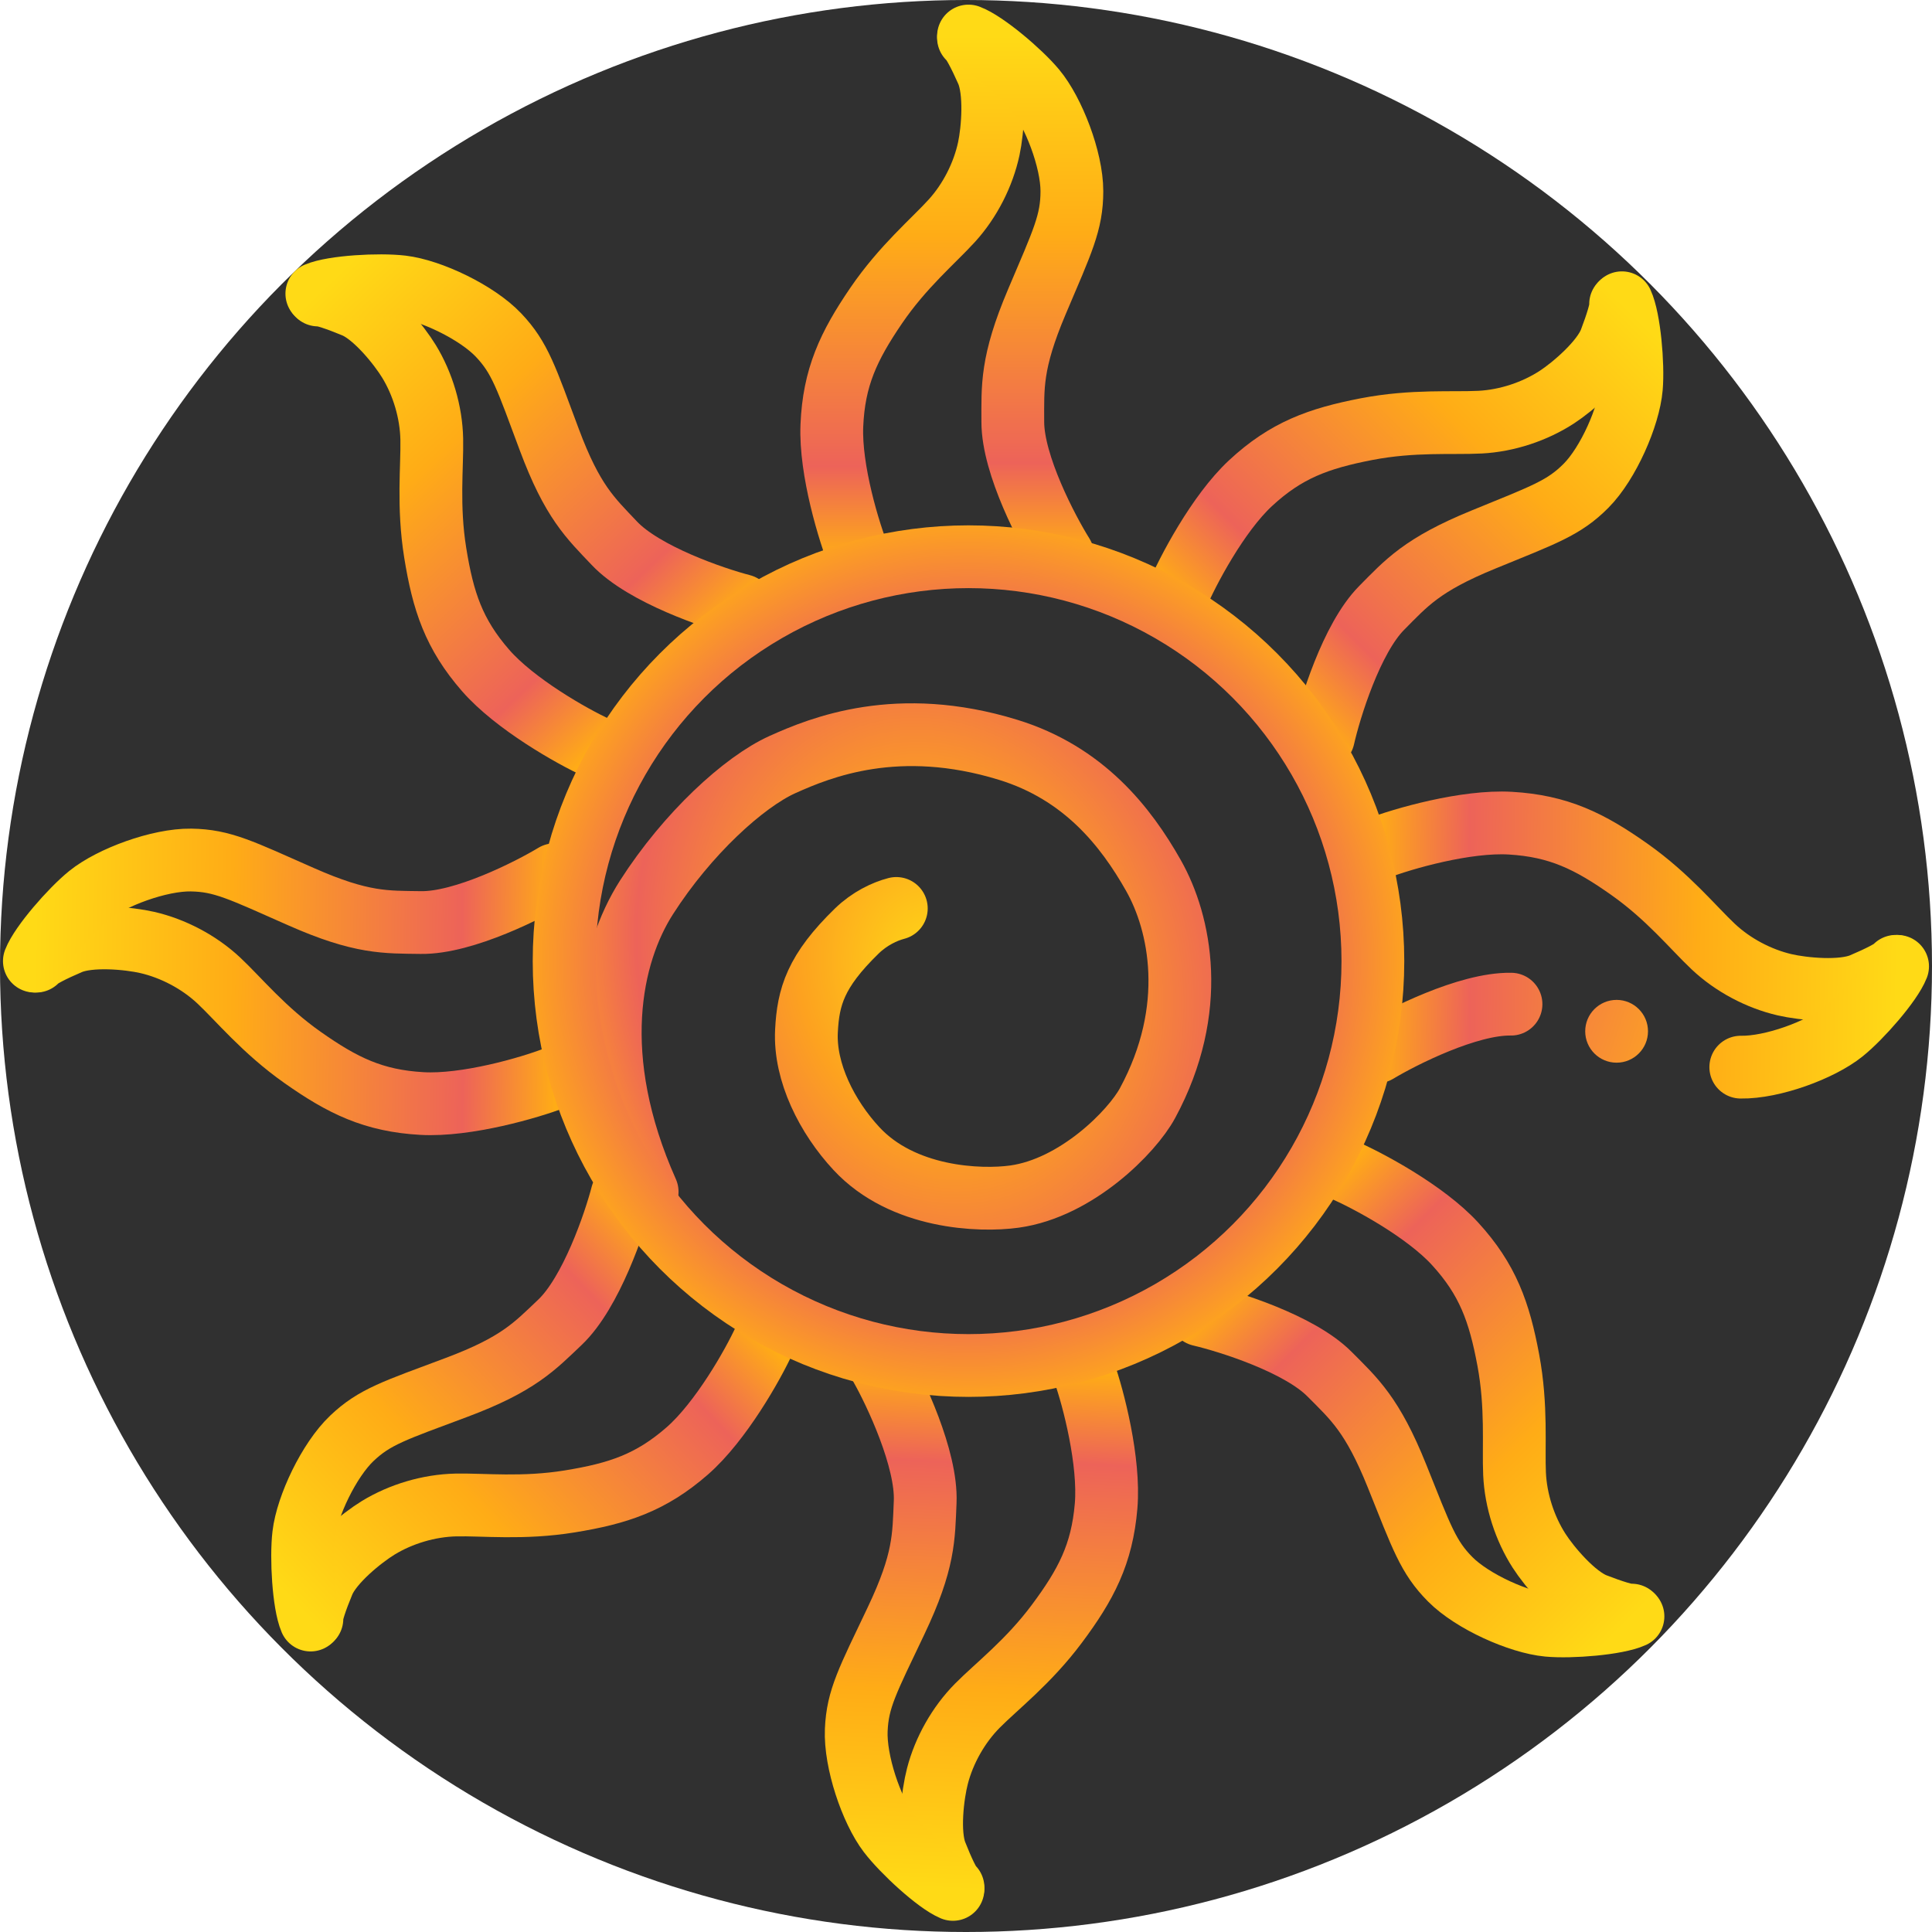 <svg width="120" height="120" viewBox="0 0 120 120" fill="none" xmlns="http://www.w3.org/2000/svg">
<circle cx="60" cy="60" r="60" fill="#303030"/>
<circle cx="100.41" cy="64.055" r="1.95" fill="url(#paint0_linear_121_3)"/>
<path d="M53.388 34.696C52.738 33.09 51.553 29.191 51.668 26.438C51.793 23.439 52.7 21.506 54.42 18.983C56.075 16.556 57.976 14.969 59.122 13.708C60.252 12.465 61.072 10.84 61.416 9.235C61.662 8.088 61.862 5.679 61.301 4.418C60.843 3.386 60.384 2.506 60.155 2.354" stroke="url(#paint1_linear_121_3)" stroke-width="3.899" stroke-linecap="round"/>
<path d="M66.004 34.466C65.048 32.936 62.907 28.87 62.907 26.208C62.907 24.029 62.792 22.538 64.398 18.753C66.004 14.969 66.577 13.822 66.577 11.872C66.577 9.909 65.43 6.94 64.283 5.564C63.366 4.463 61.187 2.621 60.155 2.238" stroke="url(#paint2_linear_121_3)" stroke-width="3.899" stroke-linecap="round"/>
<path d="M37.09 46.454C35.514 45.735 31.972 43.72 30.162 41.643C28.19 39.38 27.519 37.353 27.033 34.338C26.565 31.438 26.853 28.979 26.818 27.274C26.783 25.595 26.261 23.852 25.406 22.45C24.796 21.448 23.285 19.562 22.01 19.032C20.967 18.599 20.029 18.276 19.758 18.323" stroke="url(#paint3_linear_121_3)" stroke-width="3.899" stroke-linecap="round"/>
<path d="M46.09 37.611C44.345 37.158 39.994 35.679 38.163 33.746C36.664 32.164 35.556 31.161 34.118 27.309C32.681 23.457 32.308 22.23 30.967 20.815C29.617 19.39 26.743 18.024 24.963 17.814C23.54 17.646 20.691 17.807 19.679 18.239" stroke="url(#paint4_linear_121_3)" stroke-width="3.899" stroke-linecap="round"/>
<path d="M34.487 66.945C32.872 67.571 28.955 68.698 26.205 68.542C23.208 68.373 21.289 67.437 18.792 65.679C16.39 63.988 14.831 62.064 13.587 60.899C12.361 59.751 10.749 58.907 9.149 58.539C8.005 58.276 5.6 58.04 4.33 58.582C3.292 59.025 2.406 59.471 2.249 59.698" stroke="url(#paint5_linear_121_3)" stroke-width="3.899" stroke-linecap="round"/>
<path d="M34.446 54.328C32.902 55.261 28.805 57.341 26.143 57.301C23.964 57.269 22.471 57.361 18.711 55.699C14.951 54.038 13.813 53.447 11.863 53.418C9.9 53.389 6.915 54.491 5.522 55.617C4.407 56.519 2.532 58.67 2.135 59.696" stroke="url(#paint6_linear_121_3)" stroke-width="3.899" stroke-linecap="round"/>
<path d="M47.49 83.188C46.773 84.765 44.76 88.309 42.685 90.121C40.424 92.094 38.398 92.767 35.383 93.256C32.484 93.727 30.024 93.441 28.32 93.477C26.64 93.513 24.898 94.037 23.496 94.892C22.495 95.504 20.61 97.016 20.081 98.292C19.648 99.335 19.327 100.273 19.373 100.545" stroke="url(#paint7_linear_121_3)" stroke-width="3.899" stroke-linecap="round"/>
<path d="M38.639 74.196C38.188 75.942 36.712 80.294 34.782 82.127C33.201 83.627 32.199 84.736 28.348 86.177C24.498 87.618 23.271 87.992 21.857 89.334C20.433 90.685 19.069 93.56 18.861 95.34C18.694 96.763 18.857 99.612 19.291 100.624" stroke="url(#paint8_linear_121_3)" stroke-width="3.899" stroke-linecap="round"/>
<path d="M67.337 85.216C67.917 86.848 68.935 90.795 68.702 93.54C68.449 96.531 67.46 98.423 65.633 100.87C63.876 103.224 61.91 104.728 60.71 105.94C59.528 107.133 58.639 108.721 58.227 110.31C57.932 111.446 57.629 113.843 58.136 115.128C58.55 116.179 58.971 117.077 59.193 117.239" stroke="url(#paint9_linear_121_3)" stroke-width="3.899" stroke-linecap="round"/>
<path d="M54.723 84.906C55.612 86.474 57.577 90.628 57.464 93.288C57.37 95.465 57.421 96.96 55.655 100.672C53.889 104.385 53.267 105.506 53.184 107.454C53.1 109.415 54.119 112.43 55.206 113.854C56.075 114.993 58.173 116.927 59.188 117.354" stroke="url(#paint10_linear_121_3)" stroke-width="3.899" stroke-linecap="round"/>
<path d="M83.336 72.614C84.929 73.294 88.519 75.223 90.379 77.255C92.405 79.47 93.125 81.48 93.684 84.482C94.223 87.37 93.994 89.835 94.071 91.538C94.146 93.217 94.71 94.946 95.599 96.327C96.233 97.314 97.79 99.162 99.077 99.662C100.13 100.07 101.075 100.37 101.346 100.317" stroke="url(#paint11_linear_121_3)" stroke-width="3.899" stroke-linecap="round"/>
<path d="M74.553 81.672C76.309 82.083 80.695 83.456 82.572 85.344C84.109 86.888 85.241 87.865 86.772 91.68C88.302 95.496 88.704 96.714 90.079 98.096C91.464 99.488 94.37 100.784 96.154 100.951C97.581 101.084 100.425 100.854 101.427 100.397" stroke="url(#paint12_linear_121_3)" stroke-width="3.899" stroke-linecap="round"/>
<path d="M85.526 52.709C87.142 52.086 91.061 50.967 93.811 51.128C96.808 51.304 98.725 52.243 101.218 54.006C103.617 55.702 105.172 57.629 106.414 58.797C107.638 59.948 109.248 60.795 110.847 61.166C111.99 61.431 114.395 61.672 115.665 61.133C116.705 60.691 117.592 60.248 117.749 60.021" stroke="url(#paint13_linear_121_3)" stroke-width="3.899" stroke-linecap="round"/>
<path d="M85.542 65.327C87.087 64.397 91.189 62.325 93.851 62.37M108.123 66.282C110.085 66.315 113.073 65.219 114.468 64.095C115.585 63.197 117.464 61.049 117.863 60.023" stroke="url(#paint14_linear_121_3)" stroke-width="3.899" stroke-linecap="round"/>
<path d="M73.08 37.084C73.749 35.486 75.654 31.883 77.673 30.01C79.874 27.968 81.879 27.235 84.877 26.655C87.761 26.097 90.228 26.309 91.931 26.221C93.609 26.134 95.334 25.558 96.709 24.66C97.691 24.019 99.53 22.45 100.02 21.16C100.421 20.104 100.715 19.156 100.659 18.886" stroke="url(#paint15_linear_121_3)" stroke-width="3.899" stroke-linecap="round"/>
<path d="M82.198 45.805C82.597 44.046 83.94 39.652 85.815 37.761C87.349 36.214 88.318 35.075 92.123 33.519C95.928 31.962 97.143 31.552 98.516 30.167C99.898 28.774 101.175 25.858 101.329 24.074C101.453 22.646 101.204 19.803 100.74 18.805" stroke="url(#paint16_linear_121_3)" stroke-width="3.899" stroke-linecap="round"/>
<path d="M40.196 74.024C36.471 65.664 37.897 59.266 40.156 55.737C42.698 51.766 46.212 48.564 48.596 47.49C50.979 46.416 55.764 44.464 62.613 46.571C67.302 48.013 69.917 51.322 71.651 54.393C73.305 57.323 74.445 62.649 71.275 68.516C70.316 70.293 66.87 73.785 63.011 74.322C60.846 74.623 56.065 74.431 53.199 71.345C51.374 69.38 49.961 66.602 50.091 64.037C50.198 61.918 50.649 60.323 53.221 57.823C54.013 57.053 54.952 56.611 55.672 56.425" stroke="url(#paint17_radial_121_3)" stroke-width="3.899" stroke-linecap="round"/>
<circle cx="60.155" cy="59.697" r="25.117" stroke="url(#paint18_radial_121_3)" stroke-width="3.899"/>
<defs>
<linearGradient id="paint0_linear_121_3" x1="95.477" y1="62.024" x2="106.667" y2="65.86" gradientUnits="userSpaceOnUse">
<stop stop-color="#F37847"/>
<stop offset="1" stop-color="#FFB017"/>
</linearGradient>
<linearGradient id="paint1_linear_121_3" x1="56.661" y1="2.354" x2="56.661" y2="34.696" gradientUnits="userSpaceOnUse">
<stop stop-color="#FFDA16"/>
<stop offset="0.38" stop-color="#FFAC16"/>
<stop offset="0.823" stop-color="#ED6359"/>
<stop offset="1" stop-color="#FFAC16"/>
</linearGradient>
<linearGradient id="paint2_linear_121_3" x1="63.366" y1="2.238" x2="63.366" y2="34.466" gradientUnits="userSpaceOnUse">
<stop stop-color="#FFDA16"/>
<stop offset="0.38" stop-color="#FFAC16"/>
<stop offset="0.823" stop-color="#ED6359"/>
<stop offset="1" stop-color="#FFAC16"/>
</linearGradient>
<linearGradient id="paint3_linear_121_3" x1="17.222" y1="20.725" x2="39.466" y2="44.203" gradientUnits="userSpaceOnUse">
<stop stop-color="#FFDA16"/>
<stop offset="0.38" stop-color="#FFAC16"/>
<stop offset="0.823" stop-color="#ED6359"/>
<stop offset="1" stop-color="#FFAC16"/>
</linearGradient>
<linearGradient id="paint4_linear_121_3" x1="22.01" y1="16.031" x2="44.175" y2="39.425" gradientUnits="userSpaceOnUse">
<stop stop-color="#FFDA16"/>
<stop offset="0.38" stop-color="#FFAC16"/>
<stop offset="0.823" stop-color="#ED6359"/>
<stop offset="1" stop-color="#FFAC16"/>
</linearGradient>
<linearGradient id="paint5_linear_121_3" x1="2.197" y1="63.191" x2="34.535" y2="63.673" gradientUnits="userSpaceOnUse">
<stop stop-color="#FFDA16"/>
<stop offset="0.38" stop-color="#FFAC16"/>
<stop offset="0.823" stop-color="#ED6359"/>
<stop offset="1" stop-color="#FFAC16"/>
</linearGradient>
<linearGradient id="paint6_linear_121_3" x1="2.183" y1="56.485" x2="34.406" y2="56.965" gradientUnits="userSpaceOnUse">
<stop stop-color="#FFDA16"/>
<stop offset="0.38" stop-color="#FFAC16"/>
<stop offset="0.823" stop-color="#ED6359"/>
<stop offset="1" stop-color="#FFAC16"/>
</linearGradient>
<linearGradient id="paint7_linear_121_3" x1="21.779" y1="103.079" x2="45.237" y2="80.814" gradientUnits="userSpaceOnUse">
<stop stop-color="#FFDA16"/>
<stop offset="0.38" stop-color="#FFAC16"/>
<stop offset="0.823" stop-color="#ED6359"/>
<stop offset="1" stop-color="#FFAC16"/>
</linearGradient>
<linearGradient id="paint8_linear_121_3" x1="17.08" y1="98.295" x2="40.455" y2="76.109" gradientUnits="userSpaceOnUse">
<stop stop-color="#FFDA16"/>
<stop offset="0.38" stop-color="#FFAC16"/>
<stop offset="0.823" stop-color="#ED6359"/>
<stop offset="1" stop-color="#FFAC16"/>
</linearGradient>
<linearGradient id="paint9_linear_121_3" x1="62.684" y1="117.389" x2="64.067" y2="85.076" gradientUnits="userSpaceOnUse">
<stop stop-color="#FFDA16"/>
<stop offset="0.38" stop-color="#FFAC16"/>
<stop offset="0.823" stop-color="#ED6359"/>
<stop offset="1" stop-color="#FFAC16"/>
</linearGradient>
<linearGradient id="paint10_linear_121_3" x1="55.98" y1="117.216" x2="57.358" y2="85.018" gradientUnits="userSpaceOnUse">
<stop stop-color="#FFDA16"/>
<stop offset="0.38" stop-color="#FFAC16"/>
<stop offset="0.823" stop-color="#ED6359"/>
<stop offset="1" stop-color="#FFAC16"/>
</linearGradient>
<linearGradient id="paint11_linear_121_3" x1="103.823" y1="97.853" x2="81.016" y2="74.922" gradientUnits="userSpaceOnUse">
<stop stop-color="#FFDA16"/>
<stop offset="0.38" stop-color="#FFAC16"/>
<stop offset="0.823" stop-color="#ED6359"/>
<stop offset="1" stop-color="#FFAC16"/>
</linearGradient>
<linearGradient id="paint12_linear_121_3" x1="99.15" y1="102.662" x2="76.424" y2="79.812" gradientUnits="userSpaceOnUse">
<stop stop-color="#FFDA16"/>
<stop offset="0.38" stop-color="#FFAC16"/>
<stop offset="0.823" stop-color="#ED6359"/>
<stop offset="1" stop-color="#FFAC16"/>
</linearGradient>
<linearGradient id="paint13_linear_121_3" x1="117.808" y1="56.528" x2="85.471" y2="55.981" gradientUnits="userSpaceOnUse">
<stop stop-color="#FFDA16"/>
<stop offset="0.38" stop-color="#FFAC16"/>
<stop offset="0.823" stop-color="#ED6359"/>
<stop offset="1" stop-color="#FFAC16"/>
</linearGradient>
<linearGradient id="paint14_linear_121_3" x1="117.809" y1="63.234" x2="85.587" y2="62.69" gradientUnits="userSpaceOnUse">
<stop stop-color="#FFDA16"/>
<stop offset="0.38" stop-color="#FFAC16"/>
<stop offset="0.823" stop-color="#ED6359"/>
<stop offset="1" stop-color="#FFAC16"/>
</linearGradient>
<linearGradient id="paint15_linear_121_3" x1="98.179" y1="16.426" x2="75.404" y2="39.389" gradientUnits="userSpaceOnUse">
<stop stop-color="#FFDA16"/>
<stop offset="0.38" stop-color="#FFAC16"/>
<stop offset="0.823" stop-color="#ED6359"/>
<stop offset="1" stop-color="#FFAC16"/>
</linearGradient>
<linearGradient id="paint16_linear_121_3" x1="103.02" y1="21.066" x2="80.326" y2="43.947" gradientUnits="userSpaceOnUse">
<stop stop-color="#FFDA16"/>
<stop offset="0.38" stop-color="#FFAC16"/>
<stop offset="0.823" stop-color="#ED6359"/>
<stop offset="1" stop-color="#FFAC16"/>
</linearGradient>
<radialGradient id="paint17_radial_121_3" cx="0" cy="0" r="1" gradientUnits="userSpaceOnUse" gradientTransform="translate(58.231 60.425) rotate(164.055) scale(20.948 25.622)">
<stop offset="0.005" stop-color="#FFDA16"/>
<stop offset="0.406" stop-color="#FDA21F"/>
<stop offset="0.875" stop-color="#ED6359"/>
<stop offset="1" stop-color="#F5803F"/>
</radialGradient>
<radialGradient id="paint18_radial_121_3" cx="0" cy="0" r="1" gradientUnits="userSpaceOnUse" gradientTransform="translate(60.155 59.697) rotate(90) scale(27.066)">
<stop offset="0.75" stop-color="#ED6359"/>
<stop offset="1" stop-color="#FDA220"/>
</radialGradient>
</defs>
</svg>
